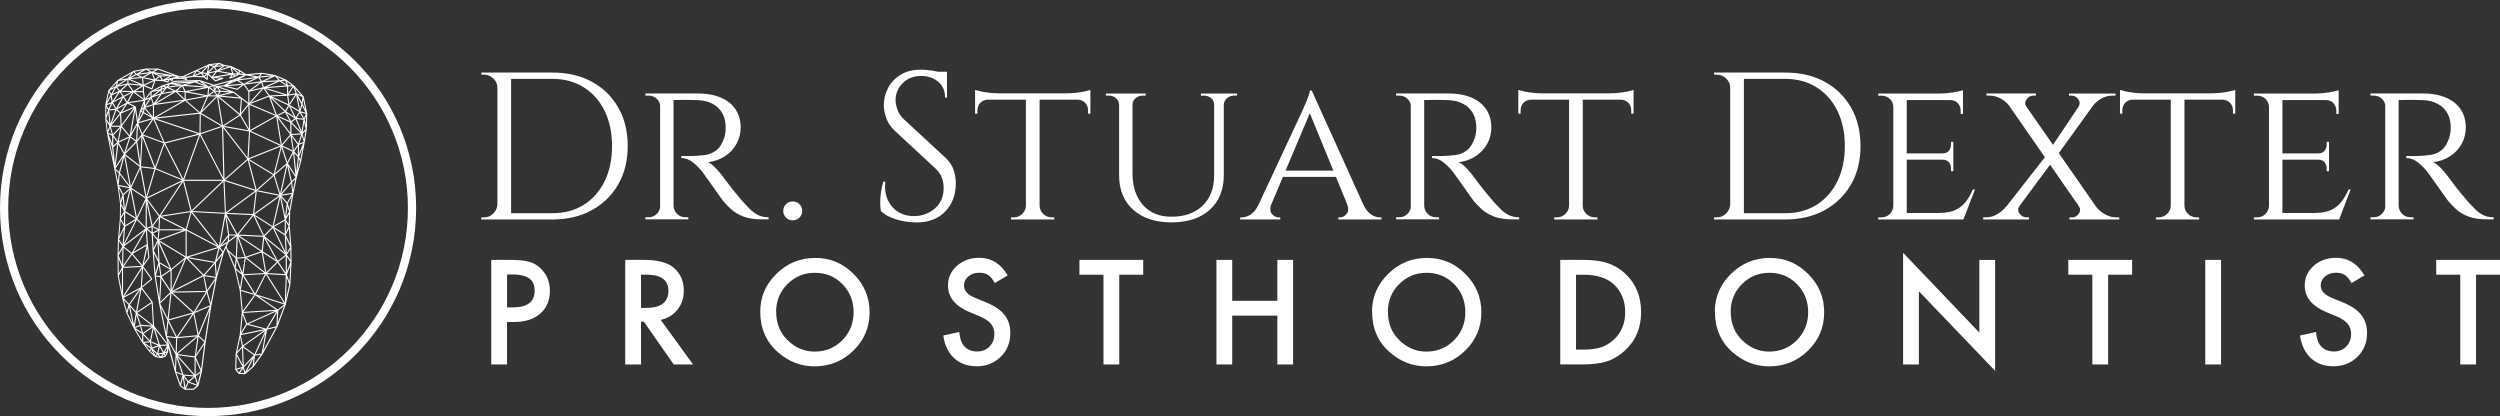 <?xml version="1.0" encoding="UTF-8"?>
<svg id="Layer_2" data-name="Layer 2" xmlns="http://www.w3.org/2000/svg" viewBox="0 0 657.35 109.42">
  <rect x="0" y="0" width="657.35" height="109.42" fill="#333333" stroke="none"/>
  <defs>
    <style>
      .cls-1 {
        fill: #fff;
      }
    </style>
  </defs>
  <g id="Layer_1-2" data-name="Layer 1">
    <g>
      <path class="cls-1" d="M80.79,29.89l-.92-4.47-.03-.07-2.54-2.87-.02-.02h0s-2.06-1.52-2.06-1.52h-.03s0-.02,0-.02l-2.81-1.19h-.02s-.01,0-.01,0l-3.46-.6h-.04s-4.12.37-4.12.37l-1.74-1.11h0s-.02,0-.02,0l-2.22-1.03-1.7-.28-1.39-.54h-.07s-2.65.32-2.65.32l-.04.02h0s-3.23,1.5-3.23,1.5h-.02s-3.65,1.67-3.65,1.67h-.83s-5.54-2.03-5.54-2.03h-.05s-3.21,0-3.21,0l-3.27.62-.04.02h0s-4.15,2.38-4.15,2.38l-.03.03h0s-2.38,2.65-2.38,2.65l-.03.07-.79,3.8v.03s0,3.64,0,3.64l.44,3.72,1.93,9.45.86,4.32.65,4.79-.05,3.99-.49,5.42-.11,4.22h0s0,0,0,0l.05,5.36h0s0,.03,0,.03l1.14,5.8,1.14,3.95h0v.02s1.91,3.96,1.91,3.96l2.28,3.86,1.79,2.27h0s.01.02.01.02l1.52,1.41.07.04,1.52.27h.07s1.14-.38,1.14-.38l.08-.08h0l.54-1.14.1-1.05,1.73,6.26h0s0,.01,0,.01h0s1.3,3.69,1.3,3.69l.05.07,1.24.92.09.03h2.22l.09-.03,1.14-.97.05-.08.92-3.75.97-7.68,1.51-9.63,1.46-7.35,1.78-6.53.6-1.29.21.58h0s0,0,0,0l2.05,4.85,1.35,5.72.54,5.82-.54,5.83-1.08,5.06-.11,4.11.03.1.87,1.03.11.05,1.57.05.1-.04,2.11-1.84.02-.03h0s2.38-3.3,2.38-3.3h0s.01-.02.01-.02l3.9-7.21,2.22-5.9h0s0-.02,0-.02l1.19-5.19h0s0-.02,0-.02l.32-5.91-.05-3.91-.43-5.5.11-3.77.87-4.87.86-4.16,1.14-4.22h0s0-.01,0-.01l.97-5.09h0s0,0,0,0l.54-3.41h0s0-.02,0-.02l.11-4.06ZM75.92,58.98l-.73-1.23.81-1.47-.08,2.7ZM62.23,97.22l1.38-.42-.78,1.13-.6-.72ZM52.23,88.56l1.5,1.41-2.19,3.29.28-1.89.41-2.82ZM49.52,100.23l-1.08-1.46,2.52.21-1.44,1.25ZM43.47,93.3l-.2-.4.47-.16-.27.56h0ZM33.31,81.59l-.79-2.76.17.18,1.11,1.15-.44,1.57-.04-.14ZM31.81,54.1l.79,1.51-.83,1.39.04-2.9ZM79.83,36.23l-.28-.98.77-.85-.36,2.28-.13-.46ZM78.88,41.78l-.25-.56.94-2.38-.6,3.13-.09-.19ZM72.68,85.51v.26s-2.28.58-2.28.58l2.46-4.19-.18,3.35ZM66.34,94.23l-1.88,3.6-.33-1.24.84-.9,1.36-1.45ZM69.45,86.86l-5.58,3.97-.54-2.71,6.11-1.26ZM64.1,96.19l-.17-4.83,2.81,2.03-2.63,2.81ZM63.78,95.41l.02.52-1.54-2.88,1.38-1.61.14,3.96ZM67.08,93.49l1.51-.22-1.84,2.55.33-2.33ZM67.19,93.19l2.55-5.52-.96,5.29-1.59.23ZM66.89,93.15l-2.87-2.08,5.71-4.06-2.84,6.14ZM70.02,86.41l-4.71-1.22,7.36-3.3-2.65,4.52ZM73.17,81.65l1.53-1.22-1.71,4.53.18-3.32ZM73.02,81.4l-5.05-3.5,6.75,2.15-1.69,1.35ZM62,67.59l-2.12-1.97-.29-.82.52-1.11,1.37-1.03.75-.56-.08,1.87-.15,3.63ZM59.3,64.73h0s-.54,1.16-.54,1.16l-.11.24-.8-1.09,1.81-1.07-.36.76h0ZM46.27,97.65l.15-3.66,1.46,4.36-1.61-.69ZM47.96,98.69l-.56,2.23-1.03-2.91,1.59.68ZM43.93,90.86l-.87,1.65-.57-1.01-.3-.54.78-.04.96-.05ZM42.77,93.01l-.46.76-.6-.58,1.06-.18ZM40.1,91.64l1.64-.58-.42,1.77-1.22-1.19ZM41.21,93.11l-.34.37-.58-1.26.92.89ZM37.94,90.16l1.48-.16.22,1.28-1.7-1.12ZM39.63,91.62l-.33.47-1.12-1.42,1.45.95ZM31.19,67.18l1-1.8-.09,4.18-.9-2.38ZM32.06,70.29l-.84,1.64-.04-3.96.88,2.32ZM31.3,45.21l-.95-.85,1.97-3-1.02,3.85ZM31.23,45.53l-.24,2.24-.6-2.99.84.75ZM29.26,23.28l1.41-1.56-.26.93-.68.37-.47.26ZM58.5,17.42l-1.45,1.07-.51-.88,1.06-.11.89-.09ZM79.95,31.06l-.8-1.46,1.29.37-.49,1.08ZM80.48,30.59l-.06,2.19-.31-1.38.37-.81ZM79.73,37.63l-1.12,2.83v-2.34l1.12-.49ZM68.6,66.11l-4,1.38-1.92-5.33,4.39,2.93,1.54,1.02ZM51.93,88.62l-.74,5.09-4.53-.62,1.52-1.29,3.76-3.19ZM41.6,92.93l.4-1.7.83,1.48-1.24.21ZM42.05,90.68l-1.3-4.18,3.15,4.07-1.84.11ZM41.72,90.58l-2.02-.83.7-3.39,1.32,4.22ZM37.03,85.39l-.9-2.73,3.78,2.94-2.88-.21ZM37.74,87.75l2.41-1.65-.71,3.43-1.7-1.79ZM39.72,90.07l1.82.75-1.6.56-.23-1.32ZM38.82,84.39l-2.73-2.12,1-.67,2.8-1.88.33,5.76-1.39-1.08ZM36.05,81.95l1.17-5.98,2.58,3.45-3.75,2.53ZM36.74,65.65l1.8-1.06-.13.62-.98,4.53-2.53-3,1.84-1.09ZM38.71,65.17l.3,2.47-1.2,1.74.91-4.21ZM35.08,66.3l3.27-5.69.25,3.61-3.52,2.08ZM32.93,55.54l1.4-5.46,1.4,7.18-.25-.16-2.54-1.57ZM29.14,33.34h2.39l-1.83,1.97-.24-.83-.33-1.14ZM47.83,20.42h-1.07l.4-.09h.69s-.02.09-.02.09ZM45.23,20.76l-.06.18-.23-.11.19-.04.1-.02ZM37.82,22.23l-.21-1.68,2.67.57-2.45,1.11ZM40.49,21.33l-.63,1.84-1.8-.74,2.42-1.1ZM39.86,24.22l1.86-.4-1.86,1.47v-1.07ZM45.34,21.77l.44-.23,5.53-.19-.08.02-4.03.27-1.86.13ZM61.36,21.21h.27l-.92.41.66-.41ZM72.28,20.05l.97,1.05-3.69.21,2.73-1.26ZM78.66,29.42l-.89,1.41-1.41-2.79,2.3,1.39ZM76.21,27.6l1.66-2.58.79,4.06-2.45-1.48ZM71.67,59.46l-4.76-3.03,6.56-4.72-1.8,7.75ZM44.27,84.68l1.95,3.95-2.33-.28.38-3.67ZM42.12,79.8l2.68-2.6-.72,6.47-1.96-3.87ZM42.11,79.41l.33-6.19,2.36,3.57-2.7,2.62ZM37.56,23.96h-2l2-1.26v1.26ZM56.44,23.44v-.78l.36.15-.12.21-.24.42ZM75.23,29.29l.77-1.34,1.38,2.75-2.15-1.41ZM73.19,30.8l3.14,1.41v2.73l-3.14-4.14ZM60.26,61.66l-.72-4.78,2.61,4.78h-1.89ZM42.43,72.52l-.43-3.23,2.72,1.62-2.29,1.6ZM45.05,70.68l-3.17-7.14,6.82,4.16-3.65,2.98ZM44.85,71.18v5.14l-2.33-3.52,2.33-1.63ZM45.14,70.98l3.44-2.81-3.44,7.94v-5.13ZM48.8,67.42l-1.45-.89-5.47-3.33,6.92-2.56v6.78ZM41.72,62.95l.23-2.38h6.19l-6.42,2.38ZM33.31,36.51l.64-.3-1.29,3.96-1.43-2.69,2.09-.97ZM37.3,28.66l.54-1.41-.06.94-.27.25-.22.21ZM37.71,28.67l-.12.7-.4-.2.44-.42.09-.08ZM38.02,28.59l1.69,1.98-1.85-1.06.16-.92ZM37.04,29.41l.46.23-.93,1.68.46-1.91ZM37.76,29.78l2.24,1.28-3.52,1.03,1.28-2.31ZM53.97,22.72l-5.22-.37,2.49-.68,2.72,1.05ZM58.85,22.73l3.48.89.12-.03,1.62-1.24,1.22,1.68v3.01l-.14-.11-1.58-1.24h0s0,0,0,0l-2.08-1.57-.08-.03h0s0,0,0,0l-3.71-1.27.61-.05.54-.05ZM59.73,22.65l3.89-.32-1.29.99-2.6-.67ZM62.99,25.62l-4.91-.47,3.29-.75,1.62,1.22ZM58.86,33.4l6.61,1.17-.39,6.86-6.22-8.04ZM47.4,27.23l1.27-.73,3.63,3.13-11.27,1.25,6.37-3.65ZM58,24.14l2.43.17-2.95.68.52-.85ZM63.12,30.41l2.23,3.84-6.44-1.14,4.21-2.7ZM63.04,29.92l-5.41-4.52,5.7.55-.29,3.97ZM62.92,30.2l-4.3,2.76-1.24-7.38,5.53,4.62ZM58.38,33.39l.34,13.39-5.94-11.49,5.59-1.9ZM52.73,35.01l.06-5.01,5.38,3.16-5.45,1.85ZM52.88,29.72l4.2-4.21,1.24,7.4-5.44-3.19ZM52.44,35.01l-11.41-3.83,11.48-1.27-.06,5.1ZM43.29,37.44l-2.67-6.09,11.45,3.84-8.78,2.25ZM42.94,37.35l-5.35-1.99,2.74-3.96,2.61,5.95ZM43.03,37.69l-2.24,6.21-3.17-8.23,5.41,2.01ZM43.23,37.97l4.67,9.16-6.93-2.89,2.26-6.27ZM48.19,47.05l-4.77-9.34,8.93-2.28-4.17,11.63ZM52.61,35.57l6.04,11.69h-10.23l4.19-11.69ZM58.68,33.63l6.34,8.18-5.99,5.29-.35-13.47ZM63.34,30.22l1.96-2.48.17,6.14-2.13-3.67ZM65.23,27.37l-1.89,2.38.27-3.66.04.03,1.58,1.24ZM58,23.85l-.61-.83,2.91.99-2.3-.16ZM49.01,26.42l5.39-1.01-1.81,4.11-3.59-3.09ZM48.83,26.16v-1.88l5.03.94-5.03.95ZM48.16,22.6l5.62.4-5.01.94-.61-1.34ZM48.46,23.95l-1.89-.08,1.31-1.18.57,1.27ZM45.14,24.02l-2.32.38,1.07-1.29,1.83.82-.58.09ZM48.54,24.24v1.76l-1.95-1.84,1.95.09ZM37.4,35.13l-1.03-2.7,3.64-1.06-2.61,3.76ZM37.2,35.41l-1.11,1.37.2-3.76.91,2.39ZM37.2,35.87l-.33,6.55-.79-5.17,1.13-1.38ZM37.47,36.12l3.09,8.03-3.48-.43.39-7.6ZM40.88,44.51l6.98,2.9-9.17,4.46,2.19-7.37ZM42.08,57.14l6.25,3.14h-6.37l.11-3.14ZM48.15,47.76l1.95,7.73-7.86,1.23,5.91-8.96ZM48.4,47.55h10.13l-8.16,7.78-1.96-7.78ZM58.76,47.73l.13,2.89.24,5.32-8.5-.45,8.13-7.75ZM59.26,52.56l-.22-4.95,8.03,2.56-7.67,5.64-.14-3.25ZM59.17,47.35l5.96-5.26,2.05,7.81-8.01-2.56ZM65.76,34.67l7.87,3.63-8.27,3.31.4-6.94ZM65.95,34.44l6.68-3.77,1.19,7.4-7.87-3.63ZM65.77,34.21l-.18-6.64,6.82,2.89-6.64,3.75ZM57.64,23.85h-1.09l.48-.84.62.84ZM57.67,24.14l-.5.81-.59-.81h1.09ZM53.09,29.1l1.65-3.75h2.1l-3.74,3.75ZM49.47,24.1l5.28-.99-.23,1.93-5.05-.94ZM46.18,23.82l-1.81-.81,3.12-.38-1.31,1.18ZM42.55,24.26l-.09-.62.91-.36-.81.98ZM45.49,24.26l-4.6,2.75,1.65-2.27,2.95-.48ZM46.19,24.17l2.18,2.06-7.32,1.02,5.15-3.08ZM40.5,27.62l7.46-1.04-7.46,4.28v-3.24ZM35.22,33.77l-.73,1.34,1.07-6.12.47,3.31-.81,1.47ZM34.72,35.28l1.28-2.33-.21,3.98-1.41-1.04.34-.61ZM37.12,44.01l3.48.43-2.11,7.09-1.3-7.09-.08-.43ZM47.8,47.77l-5.86,8.89-3.26-4.45,9.12-4.44ZM41.68,60.2l-1.45-.74,1.56-2.09-.1,2.83ZM40.15,59.75l1.35.68-1.35.69v-1.38ZM48.85,60.22l-6.44-3.24,7.67-1.2-1.23,4.43ZM50.34,55.92l6.77,8.63-8-4.19,1.23-4.43ZM50.59,55.77l8.51.45-1.54,8.43-6.96-8.88ZM59.52,56.25l6.85.32-3.95,4.97-2.89-5.29ZM59.69,55.96l7.52-5.53-.68,5.85-6.84-.32ZM67.51,50.29l5.83,1.15-6.5,4.68.67-5.83ZM65.44,42.14l6.37,3.88-4.34,3.84-2.03-7.72ZM65.53,41.86l8.26-3.3-1.83,7.22-6.43-3.91ZM72.3,45.58l1.71-6.75.49,1.48.86,2.62-.68.59-2.38,2.07ZM72.97,30.99l3.33,4.38-2.21,2.61-1.12-6.99ZM73.08,30.44l1.35-.65.54-.26,1.19,2.29-3.08-1.38ZM72.82,30.24l-1.64-4.46,3.61,3.52-1.97.94ZM70.73,25.42l1.75,4.76-6.67-2.83,4.91-1.93ZM65.96,26.99l3.32-3.68,1.32,1.85-4.64,1.82ZM65.58,26.97v-2.86l3.29-.78-3.29,3.64ZM69.1,22.97l-3.02.72,2.64-1.96.38,1.24ZM68.99,21.63l3.76-.21-3.38,1.47-.38-1.25ZM65.47,23.79l-1.11-1.53,3.9-.55-2.79,2.08ZM64.11,21.99l-1.37-.83,4.36-.6-2.99,1.43ZM63.64,22.04l-3.94.32,2.6-1.14,1.34.82ZM56.27,24.2l.63.87h-1.82l1.18-.87ZM54.83,24.9l.2-1.7,1.03.79-1.23.91ZM53.87,22.38l-2.18-.84.69-.21.16.11,1.33.94ZM49.85,21.76l-1.93.54-1.91-.28,3.84-.26ZM44.7,22.12l2.13.31-2.65.32.3-.36.22-.27ZM42.76,22.76l.64.19-.85.34.2-.53ZM42.3,24.51l-1.79.65,1.69-1.34.1.69ZM42.07,24.9l-1.66,2.28-.5-1.5,2.16-.78ZM40.18,27.4l-1.89.6,1.4-2.08.5,1.49ZM40.21,27.69v3.03l-2.03-2.38,2.03-.64ZM33.61,22.27l1.16,1.68-2.9-.09,1.75-1.59ZM31.52,23.78l-.73-.95,2.35-.53-1.62,1.47ZM35.09,23.91l-1.16-1.68,3.33.32-2.17,1.36ZM37.69,26.24l-3.98.62,1.39-2.54,2.59,1.92ZM33.78,21.92v-.98l2.99,1.27-2.99-.29ZM34.46,24.23l-1.96.96-.72-1.05,2.68.08ZM34.7,24.43l-1.27,2.32-.78-1.32,2.05-1.01ZM37.82,26.51l-1.02,2.64h.01s-.02.02-.02.02l-.58,2.4-.5-3.52h-.08s0-.11,0-.11l-1.71-.82,3.9-.61ZM35.22,28.06l-3.14,1.37,1.41-2.19,1.73.83ZM34.1,35.61l-2.06-2.43,3.28-4.52-1.22,6.95ZM33.96,35.89l-2.74,1.27.72-3.65,2.02,2.37ZM34.27,36.17l1.43,1.05-2.68,2.76,1.25-3.81ZM35.82,37.52l.54,3.54.38,2.45-3.83-2.99,2.91-3ZM38.25,51.85l-3.72-2.47,2.34-5.06,1.38,7.53ZM38.27,52.21l-2.28,4.89-1.43-7.36,3.71,2.47ZM41.77,56.91l-1.68,2.26-1.35-6.39,3.03,4.13ZM40.24,61.41l1.41-.73-.21,2.14-.93-1.09-.27-.32ZM42.77,66.27l1.9,4.28-2.72-1.62-.23-5,1.04,2.34ZM40.98,72.45l.79-2.74.39,2.89-.13-.02-1.05-.13ZM48.99,67.93l4.33,4.46-8.04,4.1,3.71-8.56ZM49.36,67.9l6.96,1.21-2.76,3.11-4.2-4.33ZM49.56,67.64l7.87-2.43-.94,3.64-6.93-1.21ZM49.09,67.48v-6.81l8.17,4.29-8.17,2.52ZM59.26,56.97l.72,4.79-2.09,2.68,1.37-7.47ZM60.26,61.94h1.69l-1.79,1.35.1-1.35ZM68.8,65.9l-5.9-3.93,6.31.32-.41,3.62ZM62.68,61.67l3.95-4.97,2.52,5.29-6.46-.32ZM69.42,61.9l-2.41-5.08,4.53,2.89-2.12,2.18ZM67.7,50.04l4.28-3.79,1.51,4.93-5.79-1.14ZM75.3,43.37l-1.63,7.43-1.46-4.76,3.08-2.67ZM74.24,38.59l2.73,1.32-1.41,2.7-1.32-4.01ZM74.23,38.26l2.16-2.56.6,3.89-2.76-1.33ZM77.26,39.47l-.55-3.55,1.58,2.1-1.03,1.45ZM76.63,32.48l2.44,2.6-2.44.14v-2.73ZM75.42,29.76l2.08,1.36-.97.77-1.11-2.13ZM78,31l.85-1.35.85,1.55-1.71-.21ZM75,29.11l-3.48-3.39,4.27,1.99-.8,1.39ZM71.42,25.35l4.08-.16.32,2.21-4.4-2.05ZM70.89,25.08l-1.24-1.74,5.13,1.59-3.89.15ZM75.48,24.85l-5.43-1.68,5.43-.43v2.11ZM70.14,22.87l3.41-1.48,1.65,1.08-5.06.4ZM65,21.88l2.94-1.41.61.91-3.55.5ZM62.28,20.92h-.24l.8-.33-.56.33ZM58.81,22.44l-1.78.16-.29-.13,3.65-1-1.57.97ZM56.15,23.7l-.94-.72.94-.33v1.05ZM54.94,22.77l-1.66-1.17,2.57.84-.91.33ZM44.11,22.38l-.32.39-.63-.19,1.06-.33-.11.13ZM42.2,23.42l-1.45.31,1.65-.85-.21.54ZM39.58,25.49l-1.08.48,1.08-1.44v.96ZM39.32,25.92l-1.21,1.81.08-1.31,1.14-.5ZM36.79,25.22l-1.31-.97h2.09l.27,1.76-1.06-.78ZM39.85,19.23l.65,1.64-2.64-.56,2-1.07ZM42.02,20.19l.49.82-1.4-.07.91-.75ZM43.77,21.09l.48-.11-.19.37-.67-.17.38-.09ZM42.83,20.97l-.52-.87,2.26-.07-1.73.94ZM41.09,20.58l-.3.24-.43-1.08-.18-.44,1.59.7-.7.57ZM39.15,19.28l-1.72.92-1.09-.54,2.81-.38ZM37.52,22.21l-3.3-1.4,3.09-.29.22,1.69ZM31.28,22.43l2.21-1.44v.95l-2.21.49ZM30.55,23l.72.93-1.71.75.99-1.69ZM32.24,25.32l-2.28,1.2,1.54-2.28.74,1.08ZM33.24,27l-2.32,1.33,1.53-2.66.79,1.33ZM33,27.47l-1.33,2.06-.89-.78,2.22-1.27ZM35.15,28.41l-3.16,4.36-.14-2.93,3.3-1.43ZM30.95,37.07l-1.13-1.47,1.8-1.94-.67,3.41ZM29.78,36.02l1.05,1.37-1.05.93v-2.31ZM30.84,37.78l-.65,5.27-.4-4.34,1.05-.93ZM30.44,43.36l.68-5.47,1.41,2.64-2.14,3.26.05-.43ZM36.76,43.89l-2.35,5.07-1.51-8.07,3.86,3ZM36.11,57.53l2.2-4.72v6.97s-.27-.28-.27-.28l-1.94-1.97ZM38.6,53.54l1.24,5.88-1.24.49v-6.37ZM39.87,59.72v1.34l-1.12-.89,1.12-.45ZM40.83,62.54l.56.65-1.01,2.09-.2-3.5.65.76ZM41.44,63.75l.21,4.58-1.22-2.49,1.01-2.1ZM41.66,69.03l-.25.85-.55,1.9-.41-5.19,1.2,2.45ZM42.06,72.88h.11s-.29,5.52-.29,5.52l-.91-5.66,1.1.14ZM44.03,84.19l-.34,3.33-1.38-6.73,1.72,3.4ZM43.99,88.65l2.32.28-.13,3.74-.54-.98-1.66-3.04ZM51.16,98.49l-4.48-5.1,4.48.61v4.48ZM46.47,92.87l.13-3.94,5.08-.48-5.21,4.42ZM44.38,84.26l6.22-1.75-4.12,6-2.1-4.26ZM44.34,83.97l.76-6.86,5.55,5.09-6.32,1.77ZM45.36,76.95l8.78-.16-3.22,5.25-5.56-5.09ZM45.62,76.65l7.84-4,.76,3.85-8.61.15ZM56.48,69.37l.25,3.42-2.89-.45,2.63-2.97ZM56.91,68.39l.79-3.07.79,1.08-1.59,1.99ZM58.35,67.05l-1.38,5.06-.22-3.05,1.6-2.01ZM59.95,62.26l-.09,1.25-1.64.97,1.73-2.22ZM69.47,62.62l3.16,5.77-3.55-2.31.39-3.46ZM73.07,68.6l-3.21-5.87,5.19,4.27-1.98,1.6ZM72.8,68.85l-2.8,2.77-.88-5.16,3.68,2.39ZM73.01,69.05l1.99,3.03-4.76-.29,2.77-2.74ZM73.22,68.85l1.91-1.55v4.45l-1.91-2.91ZM69.59,62.14l2.14-2.2,3.14,6.54-5.28-4.34ZM74.88,61.88l.08,1.58.14,2.84-2.98-6.2,2.76,1.79ZM74.87,61.53l-2.84-1.84,2.84-1.68v3.52ZM71.98,59.39l1.71-7.35,1.17,5.65-2.87,1.71ZM75.54,43.64l.94,4.19-2.52,3,1.57-7.18ZM77.08,40.33l.6,5.73-1.98-3.1,1.38-2.64ZM77.36,40.25l.96,1.02-.43,4.02-.53-5.04ZM77.36,39.83l.97-1.36v2.38l-.97-1.03ZM76.76,35.5l2.43-.13-.77,2.35-1.66-2.21ZM76.7,32.14l1-.79,1.42,3.36-2.42-2.57ZM77.98,31.29l1.82.22-.47,2.96-1.34-3.18ZM79.03,29.27l.4-1.51.94,1.9-1.34-.39ZM79.32,26.91l-1.05-1.96,1.3.59-.25,1.38ZM79.23,27.36l-.36,1.36-.62-3.17.97,1.82ZM76.09,27.24l-.3-2.08,1.85-.32-1.54,2.41ZM75.92,24.84l1.22-1.94.59,1.62-1.82.32ZM75.77,24.54v-1.82h1.15l-1.15,1.82ZM75.73,22.44l-.33-.99,1.34.99h-1.01ZM73.98,21.33l1.05-.11.33,1.01-1.38-.91ZM68.85,21.31l-.6-.91,3.23-.31-2.63,1.21ZM63,20.83l1.71-1.01,2.39.45-4.1.56ZM61.27,20.93l-4.97,1.36-3.85-1.26h0s-.04,0-.04,0h0s-6.67.22-6.67.22l-1.15.57-1.96.62v.03s-.02-.02-.02-.02l-2.95,1.52.02.07-.07-.02-1.47,1.96-.29-1.88v-1.43l2.05.85.19-.09.75-2.2,1.92.1,1.35.35.16-.07.32-.62.61.31.2-.09.15-.48h2.37l1.18.35.15-.23-.3-.36,1.81-.27,2.84.14.82.64.23-.11v-1.25l.94.86h0s0,0,0,0l.96.86.14.03,2.01-.67-.04-.28-1.73-.12,3.94-.66-.6.79.16.22,1.36-.45h0s.02-.01.02-.01l1.07-.6,1.21.15-2.85,1.19ZM48.73,20.65l-.62-.18.02-.09.47.12.13.16ZM61.54,19.59h.79l-.53.3-.16-.18-.1-.12ZM61.51,20l-.71.24.43-.57.28.33ZM57.07,18.86l3.3.58-4.33.72,1.03-1.3ZM56.19,19.5l-.51.65-.86-.79,1.82-.42-.45.56ZM53.67,19.96l-.44-.62.96.06-.53.56ZM54.37,19.64v.92l-.5-.39.5-.53ZM52.89,19.35l.48.68-1.94-.1,1.46-.58ZM56.1,20.53l1.81.12-1.23.41-.59-.53ZM62.74,19.13l-1.23-1.09,1.24.57v.51ZM62.5,19.3h-1.17l-.38-1.37,1.55,1.37ZM61.02,19.26l-3.42-.6,2.98-.98.44,1.58ZM56.9,17.29l.71-.45.77.3-1.48.15ZM56.27,17.73l.51.88-1.81.42,1.3-1.3ZM54.74,18.85l.31-1.65.98.35-1.29,1.29ZM54.71,17.48l-.1.53-.21,1.12-1.14-.08.64-.69.82-.88ZM51.11,19.75l.64-1.04.85.44-1.49.59ZM50.67,19.91l-1.98.3-.23-.06,2.87-1.31-.66,1.06ZM46.37,20.21l-.93.21h-.03s-.92.21-.92.21l-.73.16.4-.22,1.03-.56.37.06.81.13ZM45.19,19.73h0l-4.82-.78,1.21-.64,4.08,1.49-.47-.08ZM43.65,19.78l-1.57.05-1.07-.47,2.64.43ZM36.59,19.33l1.8-1.01,1.09.62-2.89.39ZM35.85,19.74l1.06.52-2.55.24,1.49-.77ZM34.14,20.3l.99-1.3.49.53-1.48.76ZM33.56,20.59l-1.82.3,2.84-1.63-1.01,1.33ZM32.98,20.98l-2.21,1.44.31-1.12,1.9-.31ZM31.1,24.33l-1.5,2.21-.23-1.45,1.73-.76ZM29.22,27.2l-.68,1.42-.54-.93,1.22-.49ZM29.23,27.86l.3-.62.77,1.36-1.5.15.43-.89ZM29.71,26.98l2.36-1.25-1.54,2.69-.82-1.45ZM30.6,28.97l.9.8-2.13,2.67,1.23-3.46ZM31.57,30.14l.14,2.91h-2.46l2.33-2.91ZM29.49,38.68l.29,3.09-1.04-5.09.75,2ZM32.67,41.19l1.43,7.66-2.56-3.4,1.13-4.25ZM32.83,54.78l-.34-3.46,1.6-1.46-1.26,4.92ZM32.91,55.87l2.75,1.69-2.75,1.69v-3.38ZM37.6,59.46l.64.65-5.5,4.2,3.23-6.5,1.63,1.65ZM37.98,60.68l-3.34,5.81-2.07-1.68,5.41-4.12ZM32.48,65.1l2.01,1.64-2.11,3.09.1-4.72ZM32.17,64.8l-.98,1.78.08-3.16.31.48.59.91ZM34.69,66.94l2.52,2.98-4.71.22,2.19-3.2ZM32.36,70.44l4.87-.23-4.87,7.61v-7.38ZM37.33,70.61l-.32,4.92-4.36,2.38,4.68-7.31ZM37.63,70.47l2.08,2.88-2.4,1.96.32-4.83ZM33.94,79.9l-1.49-1.55,4.21-2.3-2.72,3.85ZM36.87,76.25l-1.11,5.69-1.61-1.83,2.73-3.86ZM35.69,82.31l-.46,3.1-1.01-4.77,1.47,1.67ZM35.89,82.88l.85,2.56-1.31.54.47-3.1ZM36.82,85.73l.46,1.67-1.73-1.15,1.27-.52ZM37.11,85.69l2.83.21-2.34,1.6-.49-1.8ZM37.67,88.09l1.56,1.64-1.56.17v-1.81ZM40.51,85.73l-.36-6.29-.04-.02v-.06s-2.78-3.72-2.78-3.72l2.66-2.16.03-.2-2.34-3.23,1.59-2.3.02-.1-.4-3.38-.26-3.84,1.24.99.25,4.42h0s0,0,0,0l.53,6.74h.01s-.01.01-.01.01l1.16,7.19h.02s0,0,0,0h-.02s1.78,8.71,1.78,8.71h.02s-.02,0-.02,0l.47,1.81-3.55-4.58ZM44.16,89.56l2.01,3.67-.15,3.53-1.86-7.2ZM48.23,98.47l-1.55-4.64,4.28,4.87-2.73-.23ZM46.76,88.62l4.12-6,1.08,5.51-5.2.49ZM54.35,77l.91,3.24-3.95,1.71,3.04-4.95ZM56.61,73.63l-1.2,6.07-.85-3.03,2.05-3.04ZM54.47,76.27l-.73-3.66,2.9.45-1.86,2.75-.31.46ZM62.51,62.54l1.81,5.01-2.03.2.22-5.21ZM64.62,67.95l4.9,3.85-5.52.3.62-4.14ZM64.81,67.73l4-1.38.89,5.22-4.89-3.84ZM67.3,77.38l2.62-5.17,4.77,7.53-7.39-2.35ZM70.18,72.08l4.95.3-.24,7.14-4.71-7.44ZM75.4,72.99l.66,1.81-.85,3.69.18-5.5ZM75.42,67.48l.95,1.43-.95,2.53v-3.96ZM73.95,51.88l1.43,1.65-.4,3.33-1.03-4.98ZM74.06,51.16l2.48-2.95.33,2.49-2.8.46ZM76.72,47.58l-.86-3.84,1.85,2.89-.98.95ZM79.82,37.27l-1.12.49.67-2.06.32,1.11.13.46ZM79.56,34.8l.42-2.65.39,1.75-.82.9ZM79.54,27.32l.2-1.11.54,2.6-.74-1.49ZM78.05,24.53l-.47-1.29,1.59,1.79-1.12-.51ZM74.55,20.98l-.94.1-.56-.61-.18-.2.26.11,1.42.6ZM71.22,19.83l-2.9.27.58-.67,2.31.4ZM67.94,20.13l-2.21-.42,2.78-.25-.57.67ZM63.03,19.31v-.53s1.04.66,1.04.66l-1.04-.13ZM57.81,18.29l1.23-.91,1.03.17-2.26.74ZM56.28,17.33l-.72-.26,1.4-.17-.69.43ZM54.34,17.45l-1.43,1.55-.89-.47,2.32-1.08ZM39.93,18.86l-.99-.56h2.05l-1.06.56ZM35.88,19.4l-.48-.53,2.15-.41-1.67.93ZM29.48,23.49l.66-.36-.93,1.58-.44-.83.7-.39ZM29.13,25.44l.22,1.39-1.24.5,1.03-1.88ZM27.94,28.14l.46.79-.46,1.4v-2.19ZM28.48,29.62l.27,2.94-.8-1.35.53-1.59ZM28.71,29.05l1.61-.16-1.29,3.64-.32-3.47ZM29.01,33.93l.4,1.4-.99-.46.5-1.24.09.3ZM29.49,35.69v2.18l-1-2.65,1,.47ZM31.49,45.85l2.52,3.35-2.82-.6.3-2.75ZM34.05,49.51l-1.67,1.52-1.09-2.11,2.75.59ZM32.27,52.02l.28,2.87-.72-1.37.44-1.5ZM32.62,56.14v2.84l-.83-1.44.83-1.4ZM32.91,59.6l2.68-1.65-3.04,6.11.36-4.47ZM32.23,64.36l-.81-1.25-.12-.18,1.26-2.65-.33,4.08ZM32.07,70.9v5.93l-.84-4.28.84-1.65ZM33.94,80.73l.92,4.34-1.35-2.81.43-1.53ZM37.38,87.8v1.73l-1.68-2.84,1.68,1.12ZM39.81,91.87l.58,1.27-.89-.83.31-.44ZM41.41,93.31l.48.47-.79-.14.3-.33ZM43.05,93.11l.22.43-.6.2.38-.63ZM43.36,92.56l.61-1.15-.09.97-.52.18ZM48.09,99.35l.39,2.67-.89-.66.5-2.01ZM48.35,99.15l.98,1.31-.59,1.35-.39-2.67ZM51.23,99.13l.58,2.01-2.03-.74,1.46-1.27ZM51.45,94.57l1.32,3.01-1.32.99v-4.01ZM52.17,87.77l-1.06-5.42,4.05-1.76-2.99,7.18ZM61.98,67.97l-.24,2.05-1.58-3.75,1.83,1.7ZM62.21,68.5l1.28,3.27-1.52-1.26.24-2.01ZM62.34,68.04l2-.2-.58,3.85-1.42-3.65ZM63.9,72.64l2.86,4.58-3.44-1.01.58-3.56ZM64.08,72.37l5.59-.3-2.58,5.1-3-4.8ZM67.13,77.67l5.48,3.79-8.6.54,3.12-4.33ZM68.24,82.02l4.01-.25-7.28,3.27-1.05-2.75,4.32-.27ZM64.95,85.4l4.51,1.16-5.99,1.23,1.48-2.4ZM63.62,91.03l-1.27,1.48.81-3.79.46,2.32ZM63.76,96.46l-1.63.49.09-3.37,1.54,2.88ZM63.91,96.89l.32,1.19-1.11-.04.8-1.15ZM66.69,94.18l-.3,2.14-1.49,1.3,1.79-3.44ZM70.22,86.69l2.3-.58-3.31,6.11,1.01-5.53ZM75.43,72.24l.91-2.41-.23,4.26-.67-1.85ZM75.45,67l.89-1.49.04,2.9-.93-1.41ZM75.2,62.55l1.12,2.45-.92,1.53-.2-3.98ZM75.16,58.28l.72,1.21-.72,1.62v-2.83ZM75.25,57.04l.34-2.82.41,1.46-.75,1.36ZM75.51,53.23l-1.53-1.77,2.77-.45-1.24,2.22ZM76.79,47.92l.86-.83-.6,2.87-.27-2.04ZM78.23,44.84l.33-3.08.07.14.25.55-.31,1.17-.33,1.22ZM28.65,24.23l.4.76-.91,1.68.51-2.44ZM28.01,31.9l.77,1.31-.48,1.17-.3-2.47ZM31.28,49.53l.9,1.75-.46,1.56-.45-3.31ZM31.73,58l.88,1.52-1.25,2.64.37-4.15ZM50.83,102.19h-1.94l.68-1.57,2.17.79-.91.78ZM52.01,100.81l-.54-1.88,1.23-.93-.69,2.81ZM52.87,97.09l-1.4-3.2,2.23-3.35-.83,6.55ZM53.82,89.66l-1.52-1.43,2.81-6.74-1.29,8.17ZM62.05,70.96l1.61,1.34-.53,3.27-1.09-4.61ZM63.33,76.51l3.53,1.04-3.04,4.21-.49-5.25ZM63.79,82.78l.93,2.43-1.35,2.19.43-4.62ZM76.27,64.2l-1.09-2.4.77-1.74.32,4.14ZM76.12,55.05l-.44-1.55,1.04-1.86-.6,3.41Z"/>
      <path class="cls-1" d="M54.71,2.16c28.98,0,52.55,23.57,52.55,52.55s-23.57,52.55-52.55,52.55S2.16,83.68,2.16,54.71,25.73,2.16,54.71,2.16M54.71,0C24.49,0,0,24.49,0,54.71s24.49,54.71,54.71,54.71,54.71-24.49,54.71-54.71S84.92,0,54.71,0h0Z"/>
      <g>
        <path class="cls-1" d="M133.32,84.66v11.17h-4.15v-27.5h4.7c2.3,0,4.04.16,5.22.48,1.19.32,2.23.93,3.13,1.82,1.58,1.54,2.37,3.49,2.37,5.84,0,2.52-.84,4.51-2.53,5.98s-3.96,2.21-6.82,2.21h-1.92ZM133.32,80.82h1.55c3.81,0,5.72-1.47,5.72-4.4s-1.96-4.26-5.89-4.26h-1.37v8.65Z"/>
        <path class="cls-1" d="M173.72,84.11l8.51,11.72h-5.08l-7.85-11.25h-.75v11.25h-4.15v-27.5h4.86c3.63,0,6.26.68,7.87,2.05,1.78,1.52,2.67,3.53,2.67,6.02,0,1.95-.56,3.62-1.67,5.02-1.12,1.4-2.59,2.3-4.42,2.69ZM168.55,80.96h1.32c3.93,0,5.89-1.5,5.89-4.51,0-2.81-1.91-4.22-5.73-4.22h-1.48v8.73Z"/>
        <path class="cls-1" d="M199.9,81.96c0-3.87,1.42-7.19,4.26-9.97,2.83-2.78,6.22-4.17,10.19-4.17s7.28,1.4,10.08,4.2c2.81,2.8,4.22,6.17,4.22,10.1s-1.41,7.31-4.24,10.06c-2.84,2.77-6.26,4.15-10.28,4.15-3.55,0-6.74-1.23-9.56-3.69-3.11-2.72-4.67-6.28-4.67-10.69ZM204.09,82.01c0,3.04,1.02,5.54,3.06,7.5,2.03,1.96,4.37,2.94,7.03,2.94,2.89,0,5.32-1,7.3-2.99,1.98-2.02,2.97-4.48,2.97-7.37s-.98-5.39-2.94-7.37c-1.95-1.99-4.36-2.99-7.23-2.99s-5.28,1-7.25,2.99c-1.97,1.97-2.96,4.4-2.96,7.3Z"/>
        <path class="cls-1" d="M264.95,72.43l-3.37,1.99c-.63-1.09-1.23-1.8-1.8-2.14-.59-.38-1.36-.57-2.3-.57-1.15,0-2.11.33-2.87.98-.76.64-1.14,1.45-1.14,2.42,0,1.34,1,2.42,2.99,3.24l2.74,1.12c2.23.9,3.86,2,4.9,3.3,1.03,1.3,1.55,2.89,1.55,4.78,0,2.53-.84,4.62-2.53,6.27-1.7,1.66-3.8,2.49-6.32,2.49-2.39,0-4.36-.71-5.91-2.12-1.53-1.41-2.49-3.4-2.87-5.97l4.2-.93c.19,1.61.52,2.73,1,3.35.85,1.19,2.1,1.78,3.74,1.78,1.29,0,2.37-.43,3.22-1.3s1.28-1.96,1.28-3.29c0-.53-.07-1.02-.22-1.47-.15-.44-.38-.85-.69-1.23-.31-.37-.72-.72-1.22-1.05-.5-.33-1.09-.64-1.78-.93l-2.65-1.1c-3.76-1.59-5.64-3.92-5.64-6.98,0-2.07.79-3.79,2.37-5.18,1.58-1.4,3.54-2.1,5.89-2.1,3.17,0,5.64,1.54,7.43,4.63Z"/>
        <path class="cls-1" d="M294.3,72.23v23.6h-4.15v-23.6h-6.32v-3.9h16.77v3.9h-6.3Z"/>
        <path class="cls-1" d="M324,79.09h11.86v-10.76h4.15v27.5h-4.15v-12.84h-11.86v12.84h-4.15v-27.5h4.15v10.76Z"/>
        <path class="cls-1" d="M360.76,81.96c0-3.87,1.42-7.19,4.26-9.97,2.83-2.78,6.22-4.17,10.19-4.17s7.28,1.4,10.08,4.2c2.81,2.8,4.22,6.17,4.22,10.1s-1.41,7.31-4.24,10.06c-2.84,2.77-6.26,4.15-10.27,4.15-3.55,0-6.74-1.23-9.56-3.69-3.11-2.72-4.66-6.28-4.66-10.69ZM364.94,82.01c0,3.04,1.02,5.54,3.06,7.5,2.03,1.96,4.37,2.94,7.03,2.94,2.89,0,5.32-1,7.3-2.99,1.98-2.02,2.97-4.48,2.97-7.37s-.98-5.39-2.94-7.37c-1.95-1.99-4.36-2.99-7.23-2.99s-5.28,1-7.25,2.99c-1.97,1.97-2.96,4.4-2.96,7.3Z"/>
        <path class="cls-1" d="M410.25,95.83v-27.5h5.77c2.77,0,4.95.27,6.55.82,1.72.53,3.28,1.44,4.68,2.72,2.84,2.59,4.26,5.99,4.26,10.2s-1.48,7.65-4.43,10.26c-1.48,1.31-3.04,2.21-4.67,2.72-1.52.51-3.67.77-6.46.77h-5.7ZM414.4,91.93h1.87c1.86,0,3.41-.2,4.65-.59,1.23-.42,2.35-1.07,3.35-1.98,2.04-1.86,3.06-4.29,3.06-7.28s-1.01-5.46-3.03-7.34c-1.82-1.67-4.49-2.51-8.03-2.51h-1.87v19.7Z"/>
        <path class="cls-1" d="M450.9,81.96c0-3.87,1.42-7.19,4.26-9.97,2.83-2.78,6.22-4.17,10.19-4.17s7.28,1.4,10.08,4.2c2.81,2.8,4.22,6.17,4.22,10.1s-1.41,7.31-4.24,10.06c-2.84,2.77-6.26,4.15-10.27,4.15-3.55,0-6.74-1.23-9.56-3.69-3.11-2.72-4.66-6.28-4.66-10.69ZM455.08,82.01c0,3.04,1.02,5.54,3.06,7.5,2.03,1.96,4.37,2.94,7.03,2.94,2.89,0,5.32-1,7.3-2.99,1.98-2.02,2.97-4.48,2.97-7.37s-.98-5.39-2.94-7.37c-1.95-1.99-4.36-2.99-7.23-2.99s-5.28,1-7.25,2.99c-1.97,1.97-2.96,4.4-2.96,7.3Z"/>
        <path class="cls-1" d="M500.4,95.83v-29.36l20.05,20.98v-19.11h4.15v29.17l-20.05-20.92v19.25h-4.15Z"/>
        <path class="cls-1" d="M554.31,72.23v23.6h-4.15v-23.6h-6.32v-3.9h16.78v3.9h-6.3Z"/>
        <path class="cls-1" d="M584,68.33v27.5h-4.15v-27.5h4.15Z"/>
        <path class="cls-1" d="M621.69,72.43l-3.37,1.99c-.63-1.09-1.23-1.8-1.8-2.14-.59-.38-1.36-.57-2.3-.57-1.15,0-2.11.33-2.87.98-.76.64-1.14,1.45-1.14,2.42,0,1.34,1,2.42,2.99,3.24l2.74,1.12c2.23.9,3.86,2,4.9,3.3,1.03,1.3,1.55,2.89,1.55,4.78,0,2.53-.84,4.62-2.53,6.27-1.7,1.66-3.81,2.49-6.32,2.49-2.39,0-4.36-.71-5.91-2.12-1.53-1.41-2.49-3.4-2.87-5.97l4.2-.93c.19,1.61.52,2.73,1,3.35.85,1.19,2.1,1.78,3.74,1.78,1.29,0,2.37-.43,3.22-1.3s1.28-1.96,1.28-3.29c0-.53-.07-1.02-.22-1.47-.15-.44-.38-.85-.69-1.23-.31-.37-.72-.72-1.22-1.05-.5-.33-1.09-.64-1.78-.93l-2.65-1.1c-3.76-1.59-5.64-3.92-5.64-6.98,0-2.07.79-3.79,2.37-5.18,1.58-1.4,3.54-2.1,5.9-2.1,3.17,0,5.64,1.54,7.43,4.63Z"/>
        <path class="cls-1" d="M651.05,72.23v23.6h-4.15v-23.6h-6.32v-3.9h16.78v3.9h-6.3Z"/>
      </g>
      <g>
        <path class="cls-1" d="M155.6,21.48c-2.96-1.6-6.41-2.4-10.35-2.4h-18.71l.06.55h.66c.96,0,1.78.34,2.48,1.02.7.68,1.05,1.5,1.05,2.46v30.57c-.04.96-.4,1.78-1.08,2.46s-1.5,1.02-2.46,1.02h-.72v.55h18.71c3.94,0,7.39-.81,10.35-2.43,2.96-1.62,5.28-3.87,6.95-6.76,1.67-2.89,2.51-6.26,2.51-10.13s-.84-7.25-2.51-10.15c-1.67-2.91-3.99-5.16-6.95-6.76ZM158.97,47.67c-1.31,2.65-3.13,4.71-5.46,6.18-2.34,1.47-5.09,2.21-8.25,2.21h-10.87V20.74h10.87c3.13,0,5.87.74,8.22,2.21,2.35,1.47,4.18,3.53,5.49,6.18,1.31,2.65,1.96,5.74,1.96,9.27s-.65,6.62-1.96,9.27Z"/>
        <path class="cls-1" d="M197.38,55.17c-.64-.62-1.35-1.36-2.12-2.21-.74-.85-1.48-1.74-2.24-2.68-.75-.94-1.61-2.05-2.57-3.34-.59-.85-1.3-1.71-2.12-2.59-.83-.88-1.55-1.45-2.18-1.71,1.66-.18,3.14-.7,4.44-1.55,1.31-.85,2.33-1.93,3.06-3.26.74-1.33,1.1-2.76,1.1-4.31,0-1.4-.26-2.65-.77-3.75-.52-1.1-1.26-2.04-2.23-2.81-.98-.77-2.15-1.36-3.53-1.77-1.38-.4-2.93-.61-4.66-.61h-13.85v.55h.77c.88,0,1.62.28,2.21.83.49.46.77,1.02.88,1.68v26.92c-.11.64-.4,1.21-.88,1.69-.59.59-1.32.88-2.21.88h-.77v.55h11.31l-.05-.55h-.72c-.88,0-1.62-.29-2.21-.88-.59-.59-.9-1.29-.94-2.1v-27.85c.23.02.83,0,1.82-.02,1.29-.04,2.8-.02,4.53.05,1.1.04,2.1.22,2.98.55.88.33,1.65.79,2.29,1.38.64.59,1.14,1.29,1.49,2.1.35.81.54,1.73.58,2.76.04.59.02,1.16-.05,1.71-.07.55-.18,1.03-.33,1.43-.52,1.55-1.22,2.65-2.13,3.31-.9.66-1.87,1.06-2.9,1.19-1.03.13-2.06.21-3.09.25-.92.04-1.97.04-3.15,0v.55c1.07,0,2.08.38,3.04,1.13.96.75,1.8,1.61,2.54,2.57.11.15.42.58.94,1.3.52.72,1.09,1.52,1.71,2.4.62.88,1.2,1.7,1.74,2.46.53.75.87,1.22,1.02,1.41.59.7,1.29,1.43,2.1,2.18.81.75,1.87,1.39,3.17,1.9,1.31.52,2.97.77,4.99.77h1.71v-.55c-.99,0-1.87-.17-2.62-.52-.75-.35-1.45-.84-2.1-1.46Z"/>
        <path class="cls-1" d="M208.44,52.96c-.7,0-1.29.24-1.77.72-.48.48-.72,1.07-.72,1.77s.24,1.29.72,1.77c.48.48,1.07.72,1.77.72s1.29-.24,1.77-.72c.48-.48.72-1.07.72-1.77s-.24-1.29-.72-1.77c-.48-.48-1.07-.72-1.77-.72Z"/>
        <path class="cls-1" d="M248.56,41.43l-10.87-10.04c-.85-.81-1.43-1.68-1.74-2.62-.31-.94-.47-1.76-.47-2.46,0-1.69.62-3.17,1.88-4.44,1.25-1.27,2.89-1.9,4.91-1.9,1.73,0,3.2.51,4.41,1.52,1.21,1.01,1.82,2.4,1.82,4.17h.5v-6.79h-2.35c-.22-.05-.43-.09-.66-.14-.64-.13-1.31-.23-1.99-.3-.68-.07-1.32-.11-1.9-.11-2.1,0-3.87.45-5.33,1.35-1.45.9-2.55,2.07-3.28,3.5-.74,1.43-1.1,2.93-1.1,4.47,0,1.07.22,2.22.66,3.45.44,1.23,1.21,2.36,2.32,3.39l10.6,9.82c.7.63,1.23,1.37,1.6,2.23.37.87.55,1.83.55,2.9,0,2.21-.73,3.96-2.18,5.27-1.45,1.31-3.19,2.01-5.22,2.12-1.62.07-3.06-.25-4.33-.97-1.27-.72-2.23-1.77-2.9-3.17-.66-1.4-.9-3.03-.72-4.91h-.5c-.26.81-.46,1.7-.61,2.68-.15.98-.22,1.9-.22,2.79s.06,1.62.17,2.21c.74.74,1.66,1.33,2.79,1.79,1.12.46,2.28.78,3.48.97,1.2.18,2.24.28,3.12.28,3.16,0,5.67-.96,7.53-2.87,1.86-1.91,2.79-4.4,2.79-7.45,0-1.1-.18-2.24-.55-3.42-.37-1.18-1.1-2.28-2.21-3.31Z"/>
        <path class="cls-1" d="M282.86,24.4c-.83.09-1.61.14-2.35.14h-17.94c-.74,0-1.53-.05-2.37-.14-.85-.09-1.61-.21-2.29-.36-.68-.15-1.19-.28-1.52-.39v6.24h.61v-.88c0-.77.25-1.42.75-1.96.5-.53,1.17-.82,2.01-.85h9.99v27.98c-.04.81-.37,1.51-.99,2.1-.63.59-1.38.88-2.26.88h-.66v.55h11.37v-.55h-.61c-.88,0-1.64-.29-2.26-.88-.63-.59-.96-1.29-.99-2.1v-27.98h9.99c.85.04,1.52.32,2.01.85.5.53.75,1.19.75,1.96v.88h.61v-6.24c-.33.11-.85.24-1.55.39-.7.15-1.46.27-2.29.36Z"/>
        <path class="cls-1" d="M321.68,24.6h-5.91v.55h.83c.74,0,1.36.23,1.88.69.51.46.77,1.02.77,1.68v18.54c0,3.39-1,6.05-3.01,8-2.01,1.95-4.75,2.92-8.25,2.92-3.16,0-5.66-1.03-7.48-3.09-1.82-2.06-2.73-4.87-2.73-8.44v-17.94c0-.66.27-1.22.8-1.68.53-.46,1.15-.69,1.85-.69h.83v-.55h-10.48v.55h.83c.74,0,1.35.23,1.85.69.5.46.76,1.02.8,1.68v18.6c0,3.83,1.24,6.84,3.72,9.05,2.48,2.21,5.84,3.31,10.07,3.31s7.62-1.11,10.07-3.34c2.45-2.23,3.67-5.25,3.67-9.08v-18.54c.04-.66.31-1.22.83-1.68.51-.46,1.12-.69,1.82-.69h.83v-.55h-3.59Z"/>
        <path class="cls-1" d="M360.48,56.36c-.81-.53-1.49-1.43-2.04-2.68h-.02l-13.5-29.85h-.5c-.04.37-.17.86-.39,1.49s-.47,1.26-.75,1.9c-.28.64-.62,1.41-1.02,2.29l-11.41,24.46c-.56,1.09-1.2,1.9-1.94,2.39-.81.53-1.6.8-2.37.8h-.44v.55h10.54v-.55h-.44c-.66,0-1.25-.3-1.77-.91-.48-.56-.54-1.35-.23-2.34l3.13-7.4h13.94l3.03,7.39c.32,1,.25,1.79-.23,2.35-.52.61-1.09.91-1.71.91h-.44v.55h11.31v-.55h-.44c-.74,0-1.51-.27-2.32-.8ZM338.03,44.85l6.37-15.08,6.19,15.08h-12.56Z"/>
        <path class="cls-1" d="M394.77,55.17c-.64-.62-1.35-1.36-2.12-2.21-.74-.85-1.48-1.74-2.24-2.68-.75-.94-1.61-2.05-2.57-3.34-.59-.85-1.3-1.71-2.12-2.59s-1.55-1.45-2.18-1.71c1.66-.18,3.14-.7,4.44-1.55,1.31-.85,2.33-1.93,3.06-3.26.74-1.33,1.1-2.76,1.1-4.31,0-1.4-.26-2.65-.77-3.75-.52-1.1-1.26-2.04-2.24-2.81s-2.15-1.36-3.53-1.77c-1.38-.4-2.93-.61-4.66-.61h-13.85v.55h.77c.88,0,1.62.28,2.21.83.49.45.77,1.01.88,1.67v26.94c-.11.64-.4,1.2-.88,1.68-.59.59-1.32.88-2.21.88h-.77v.55h11.31l-.05-.55h-.72c-.88,0-1.62-.29-2.21-.88-.59-.59-.9-1.29-.94-2.1v-27.85c.23.02.83,0,1.82-.02,1.29-.04,2.8-.02,4.52.05,1.1.04,2.1.22,2.98.55s1.65.79,2.29,1.38c.64.59,1.14,1.29,1.49,2.1.35.81.54,1.73.58,2.76.04.59.02,1.16-.06,1.71s-.18,1.03-.33,1.43c-.52,1.55-1.22,2.65-2.12,3.31-.9.66-1.87,1.06-2.9,1.19-1.03.13-2.06.21-3.09.25-.92.04-1.97.04-3.15,0v.55c1.07,0,2.08.38,3.03,1.13.96.75,1.8,1.61,2.54,2.57.11.15.42.58.94,1.3.51.72,1.09,1.52,1.71,2.4s1.2,1.7,1.74,2.46c.53.75.87,1.22,1.02,1.41.59.7,1.29,1.43,2.1,2.18.81.75,1.87,1.39,3.17,1.9,1.31.52,2.97.77,4.99.77h1.71v-.55c-.99,0-1.87-.17-2.62-.52-.76-.35-1.45-.84-2.1-1.46Z"/>
        <path class="cls-1" d="M425.68,24.4c-.83.09-1.61.14-2.35.14h-17.93c-.74,0-1.53-.05-2.37-.14-.85-.09-1.61-.21-2.29-.36-.68-.15-1.19-.28-1.52-.39v6.24h.61v-.88c0-.77.25-1.42.74-1.96.5-.53,1.17-.82,2.01-.85h9.99v27.98c-.04.81-.37,1.51-.99,2.1-.63.59-1.38.88-2.26.88h-.66v.55h11.37v-.55h-.61c-.88,0-1.64-.29-2.26-.88-.63-.59-.96-1.29-.99-2.1v-27.98h9.99c.85.04,1.52.32,2.01.85.5.53.75,1.19.75,1.96v.88h.61v-6.24c-.33.11-.85.24-1.55.39-.7.15-1.46.27-2.29.36Z"/>
        <path class="cls-1" d="M479.76,21.48c-2.96-1.6-6.41-2.4-10.35-2.4h-18.71l.05.55h.66c.96,0,1.78.34,2.48,1.02.7.68,1.05,1.5,1.05,2.46v30.57c-.04.96-.4,1.78-1.08,2.46-.68.68-1.5,1.02-2.46,1.02h-.72v.55h18.71c3.94,0,7.39-.81,10.35-2.43,2.96-1.62,5.28-3.87,6.95-6.76,1.67-2.89,2.51-6.26,2.51-10.13s-.84-7.25-2.51-10.15c-1.67-2.91-3.99-5.16-6.95-6.76ZM483.12,47.67c-1.31,2.65-3.13,4.71-5.46,6.18-2.34,1.47-5.09,2.21-8.25,2.21h-10.87V20.74h10.87c3.13,0,5.87.74,8.22,2.21,2.35,1.47,4.19,3.53,5.49,6.18,1.3,2.65,1.96,5.74,1.96,9.27s-.65,6.62-1.96,9.27Z"/>
        <path class="cls-1" d="M516.92,52.99c-.7.94-1.61,1.67-2.73,2.21-1.12.53-2.6.8-4.44.8h-8.39v-14.02h9.38c.77,0,1.34.23,1.71.69.37.46.55,1,.55,1.63v.72h.61v-7.73h-.61v.72c0,.63-.18,1.17-.55,1.63-.37.46-.94.69-1.71.69h-9.38v-14.02h11.42c.84,0,1.52.28,2.01.83.5.55.75,1.21.75,1.99v.83h.61v-6.24c-.48.18-1.36.38-2.65.58-1.29.2-2.5.3-3.64.3h-16v.55h.77c.92,0,1.67.28,2.26.83.59.55.9,1.25.94,2.1v26.1c-.04.81-.35,1.51-.94,2.1-.59.59-1.34.88-2.26.88h-.77v.55h22.41l3.03-7.89h-.55c-.52,1.18-1.12,2.24-1.82,3.17Z"/>
        <path class="cls-1" d="M553.4,56.3c-.87-.52-1.56-1.1-2.09-1.73l-9.97-14.3,8.86-12.31h0c.55-.77,1.3-1.44,2.24-1.99.94-.55,1.96-.83,3.06-.83h.77v-.55h-12.25v.55h.66c.74,0,1.33.32,1.79.97.45.63.46,1.29.05,1.97l-6.7,10.01-7.03-10.09c-.4-.64-.38-1.27.09-1.9.48-.64,1.07-.97,1.77-.97h.66v-.55h-12.97v.55h.72c1.1,0,2.13.28,3.09.83.85.49,1.51,1.06,2.04,1.7l9.49,13.68-10.16,12.99h-.05c-.59.74-1.34,1.39-2.26,1.96-.92.57-1.93.86-3.03.86h-.72v.55h12.03v-.55h-.66c-.7,0-1.3-.32-1.79-.97-.5-.64-.51-1.31-.03-2.01h-.02s8.06-10.86,8.06-10.86l7.58,10.93c.43.66.42,1.31-.03,1.95-.46.64-1.06.97-1.79.97h-.66v.55h13.08v-.55h-.72c-1.1,0-2.13-.28-3.09-.86Z"/>
        <path class="cls-1" d="M583.89,24.4c-.83.09-1.61.14-2.35.14h-17.93c-.74,0-1.53-.05-2.37-.14-.85-.09-1.61-.21-2.29-.36-.68-.15-1.19-.28-1.52-.39v6.24h.61v-.88c0-.77.25-1.42.74-1.96.5-.53,1.17-.82,2.01-.85h9.99v27.98c-.04.81-.37,1.51-.99,2.1-.63.59-1.38.88-2.26.88h-.66v.55h11.37v-.55h-.61c-.88,0-1.64-.29-2.26-.88-.63-.59-.96-1.29-.99-2.1v-27.98h9.99c.85.04,1.52.32,2.01.85.5.53.75,1.19.75,1.96v.88h.61v-6.24c-.33.11-.85.24-1.55.39-.7.15-1.46.27-2.29.36Z"/>
        <path class="cls-1" d="M615.7,52.99c-.7.94-1.61,1.67-2.73,2.21-1.12.53-2.6.8-4.44.8h-8.39v-14.02h9.38c.77,0,1.34.23,1.71.69.37.46.55,1,.55,1.63v.72h.61v-7.73h-.61v.72c0,.63-.18,1.17-.55,1.63-.37.46-.94.69-1.71.69h-9.38v-14.02h11.42c.84,0,1.52.28,2.01.83.5.55.75,1.21.75,1.99v.83h.61v-6.24c-.48.18-1.36.38-2.65.58-1.29.2-2.5.3-3.64.3h-16v.55h.77c.92,0,1.67.28,2.26.83.59.55.9,1.25.94,2.1v26.1c-.04.81-.35,1.51-.94,2.1-.59.59-1.34.88-2.26.88h-.77v.55h22.41l3.03-7.89h-.55c-.52,1.18-1.12,2.24-1.82,3.17Z"/>
        <path class="cls-1" d="M653.09,56.63c-.76-.35-1.45-.84-2.1-1.46-.64-.62-1.35-1.36-2.12-2.21-.74-.85-1.48-1.74-2.24-2.68-.75-.94-1.61-2.05-2.57-3.34-.59-.85-1.3-1.71-2.12-2.59s-1.55-1.45-2.18-1.71c1.66-.18,3.14-.7,4.44-1.55,1.31-.85,2.33-1.93,3.06-3.26.74-1.33,1.1-2.76,1.1-4.31,0-1.4-.26-2.65-.77-3.75-.52-1.1-1.26-2.04-2.24-2.81s-2.15-1.36-3.53-1.77c-1.38-.4-2.93-.61-4.66-.61h-13.85v.55h.77c.88,0,1.62.28,2.21.83.49.45.77,1.01.88,1.67v26.94c-.11.64-.4,1.2-.88,1.68-.59.59-1.32.88-2.21.88h-.77v.55h11.31l-.05-.55h-.72c-.88,0-1.62-.29-2.21-.88-.59-.59-.9-1.29-.94-2.1v-27.85c.23.02.83,0,1.82-.02,1.29-.04,2.8-.02,4.52.05,1.1.04,2.1.22,2.98.55s1.65.79,2.29,1.38c.64.59,1.14,1.29,1.49,2.1.35.81.54,1.73.58,2.76.04.59.02,1.16-.06,1.71s-.18,1.03-.33,1.43c-.52,1.55-1.22,2.65-2.12,3.31-.9.66-1.87,1.06-2.9,1.19-1.03.13-2.06.21-3.09.25-.92.04-1.97.04-3.15,0v.55c1.07,0,2.08.38,3.03,1.13.96.75,1.8,1.61,2.54,2.57.11.15.42.58.94,1.3.51.72,1.09,1.52,1.71,2.4s1.2,1.7,1.74,2.46c.53.75.87,1.22,1.02,1.41.59.7,1.29,1.43,2.1,2.18.81.75,1.87,1.39,3.17,1.9,1.31.52,2.97.77,4.99.77h1.71v-.55c-.99,0-1.87-.17-2.62-.52Z"/>
      </g>
    </g>
  </g>
</svg>